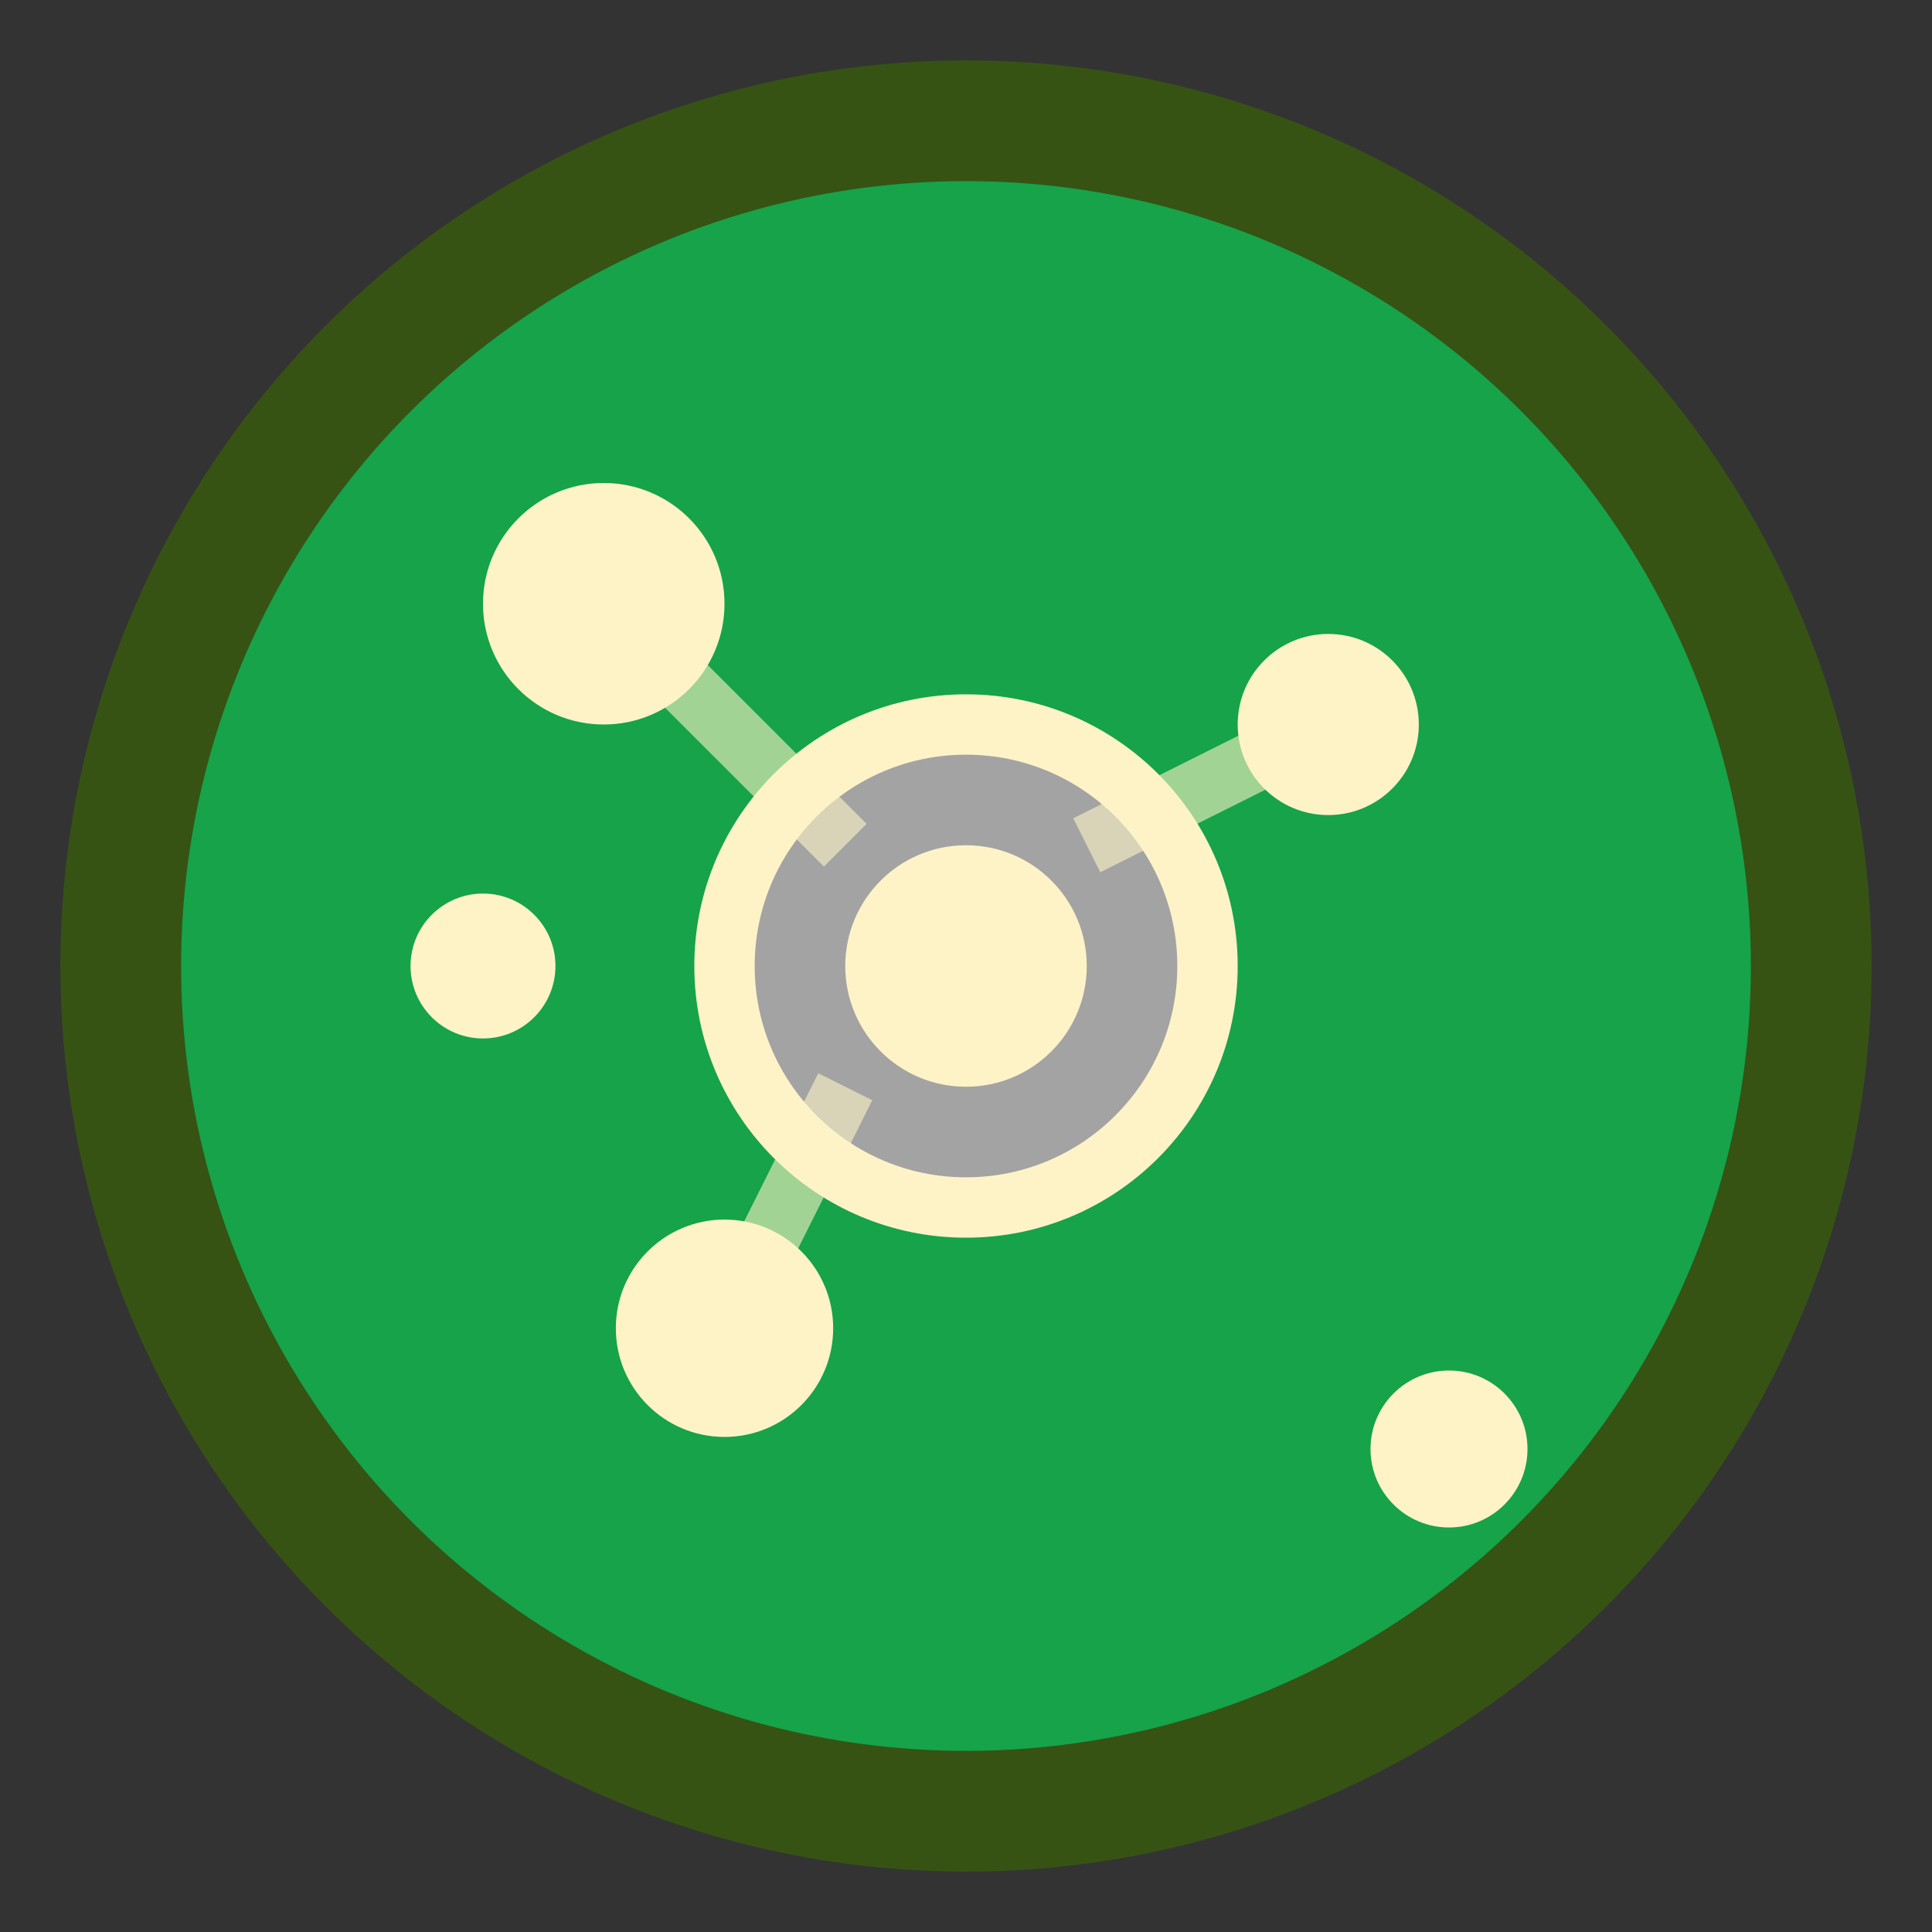 <svg width="32" height="32" viewBox="0 0 32 32" xmlns="http://www.w3.org/2000/svg">
  <rect x="0" y="0" width="32" height="32" fill="#333333" stroke="none"/>
  <!-- Background circle -->
  <circle cx="16" cy="16" r="14" fill="#16a34a" stroke="#365314" stroke-width="2"/>
  
  <!-- Microbiota circles -->
  <circle cx="10" cy="10" r="2" fill="#fef3c7"/>
  <circle cx="22" cy="12" r="1.5" fill="#fef3c7"/>
  <circle cx="12" cy="22" r="1.8" fill="#fef3c7"/>
  <circle cx="24" cy="24" r="1.3" fill="#fef3c7"/>
  <circle cx="8" cy="16" r="1.2" fill="#fef3c7"/>
  
  <!-- Central element - representing nutrition balance -->
  <circle cx="16" cy="16" r="4" fill="#a3a3a3" stroke="#fef3c7" stroke-width="1"/>
  <circle cx="16" cy="16" r="2" fill="#fef3c7"/>
  
  <!-- Small connecting lines - representing symbiosis -->
  <line x1="10" y1="10" x2="14" y2="14" stroke="#fef3c7" stroke-width="1" opacity="0.6"/>
  <line x1="22" y1="12" x2="18" y2="14" stroke="#fef3c7" stroke-width="1" opacity="0.6"/>
  <line x1="12" y1="22" x2="14" y2="18" stroke="#fef3c7" stroke-width="1" opacity="0.6"/>
</svg>